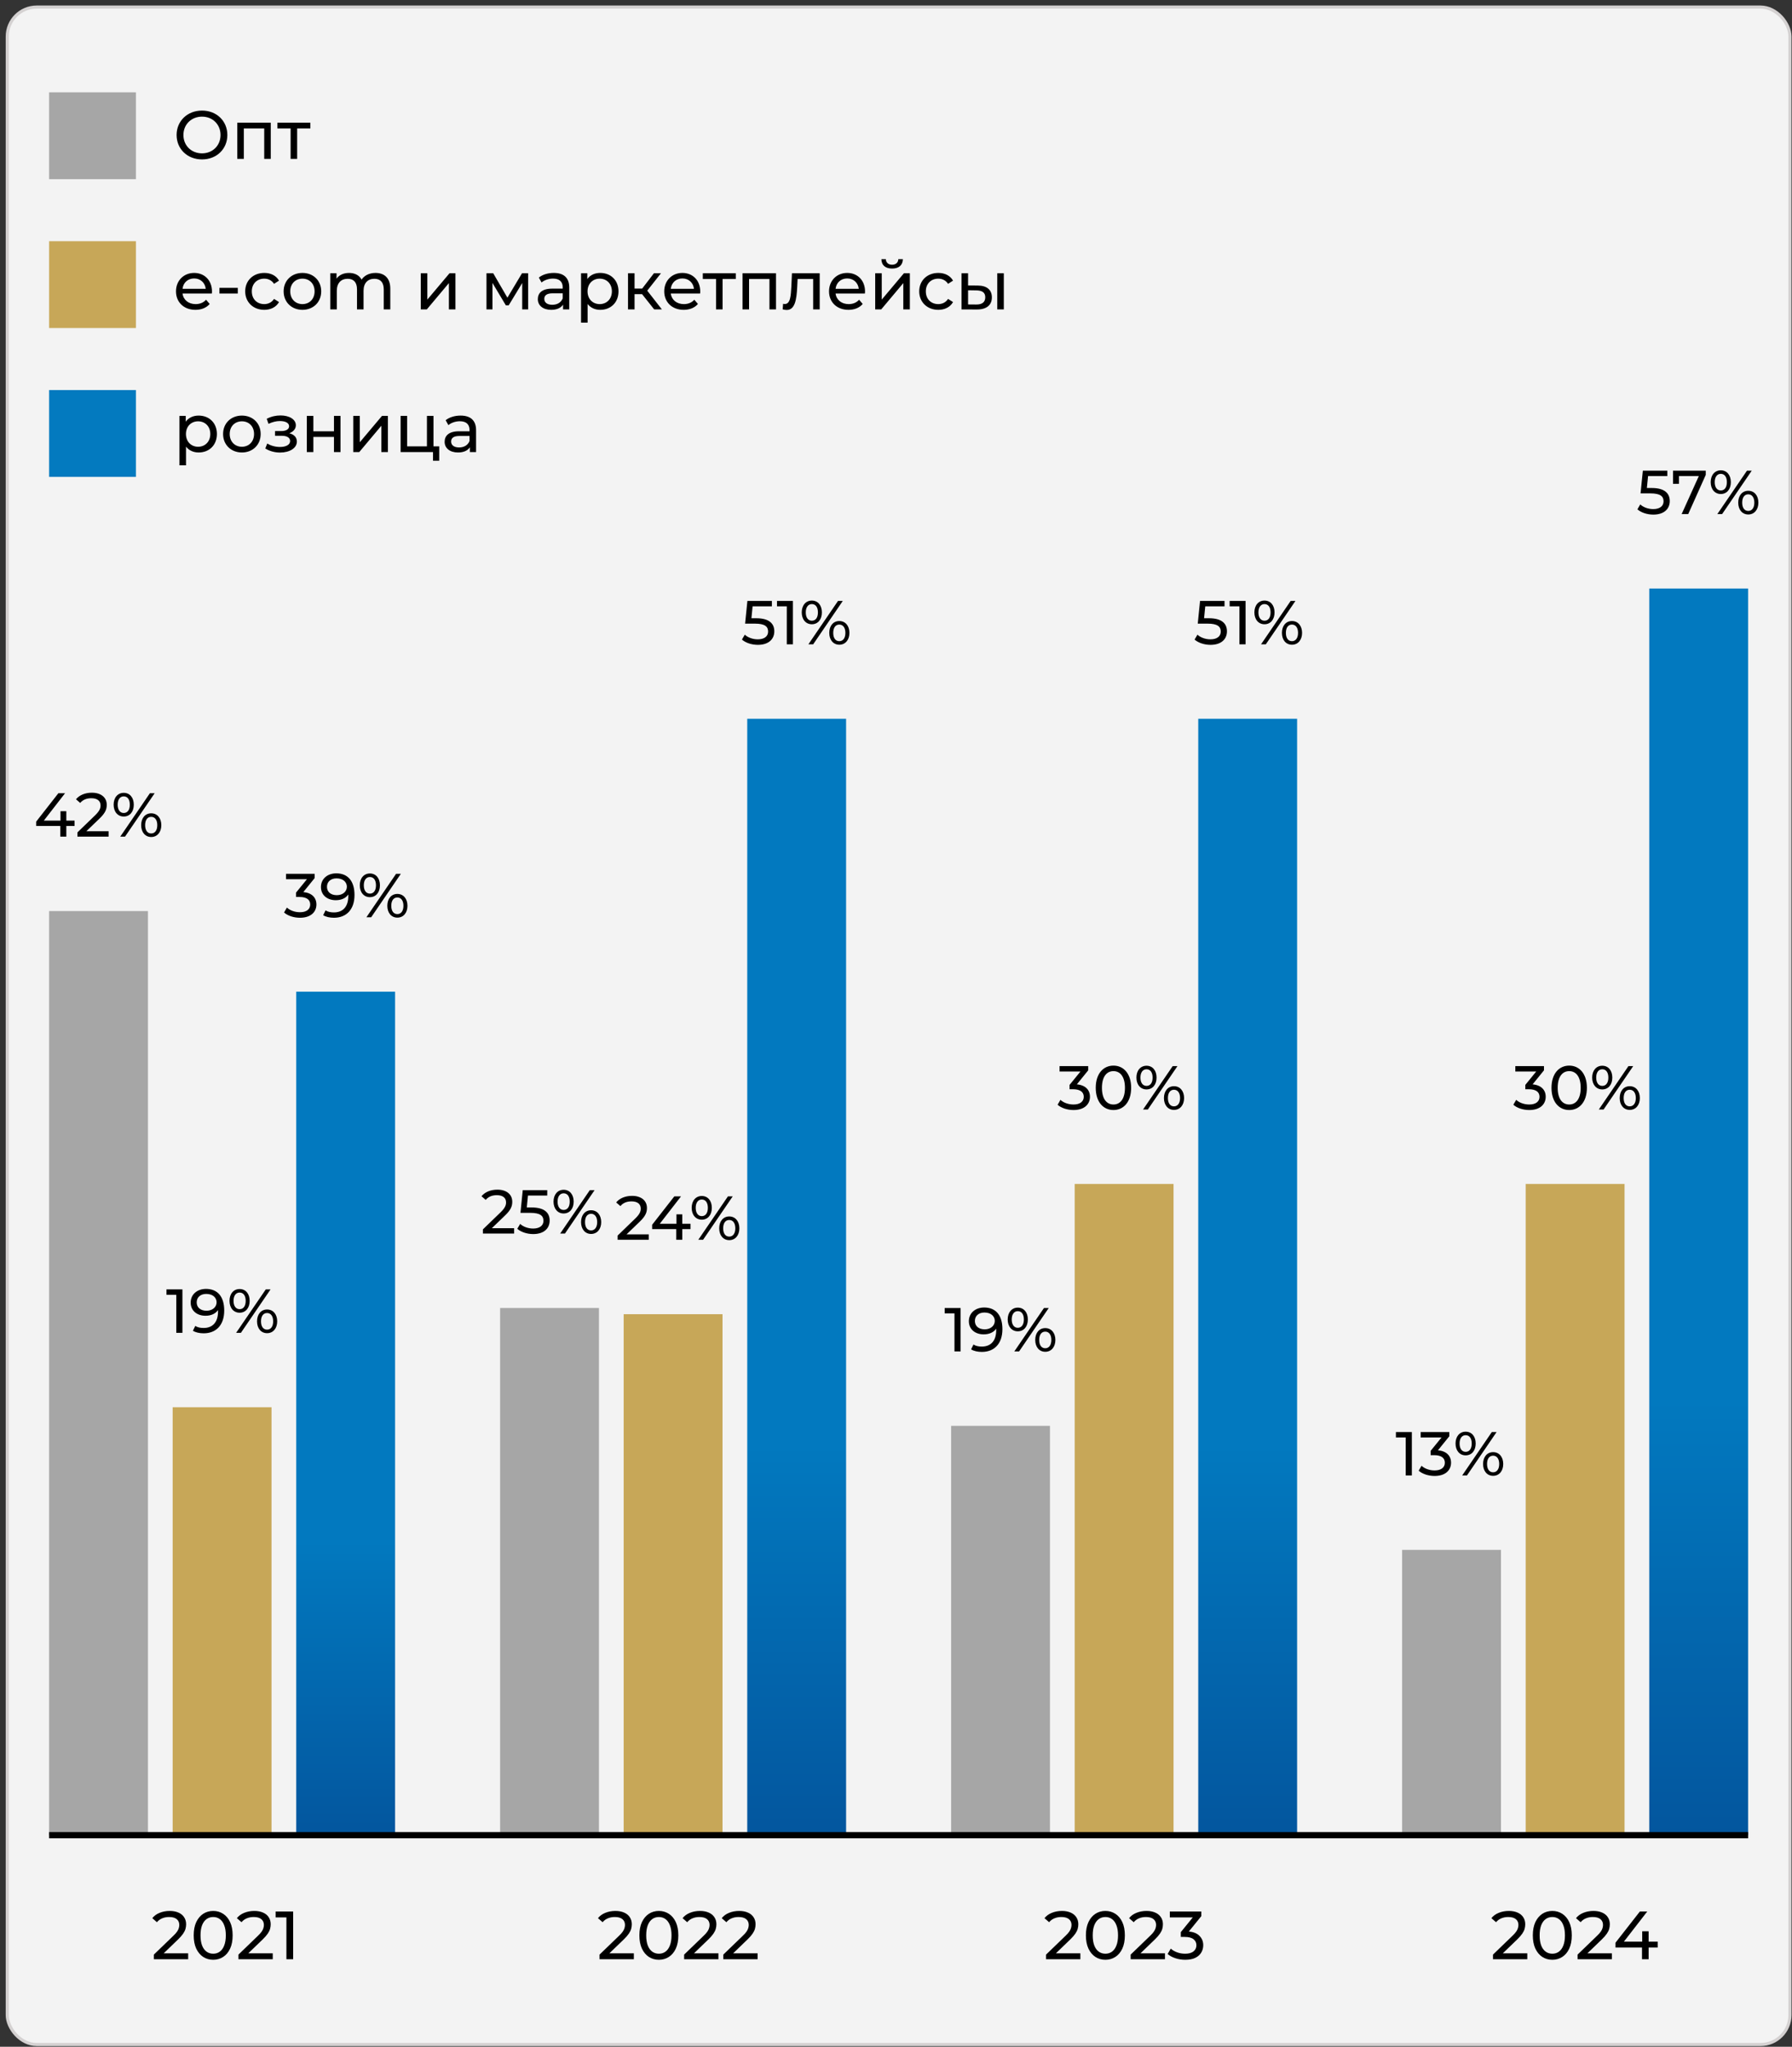 <?xml version="1.0" encoding="UTF-8"?> <svg xmlns="http://www.w3.org/2000/svg" width="289" height="330" viewBox="0 0 289 330" fill="none"><rect x="0" y="0" width="289" height="330" fill="#333333" stroke="none"/><rect x="1.17" y="1.139" width="287.5" height="328.5" rx="4.75" fill="#F3F3F3" stroke="#D4D1D1" stroke-width="0.5"></rect><path d="M7.92 146.889H23.862V295.889H7.92V146.889Z" fill="#A6A6A6"></path><path d="M27.846 226.889H43.788V295.889H27.846V226.889Z" fill="#C7A758"></path><path d="M47.775 159.889H63.717V295.889H47.775V159.889Z" fill="url(#paint0_linear_657_612)"></path><path d="M153.389 229.889H169.33V295.889H153.389V229.889Z" fill="#A6A6A6"></path><path d="M173.318 190.889H189.26V295.889H173.318V190.889Z" fill="#C7A758"></path><path d="M193.244 115.889H209.186V295.889H193.244V115.889Z" fill="url(#paint1_linear_657_612)"></path><path d="M80.654 210.889H96.596V295.889H80.654V210.889Z" fill="#A6A6A6"></path><path d="M100.58 211.889H116.522V295.889H100.58V211.889Z" fill="#C7A758"></path><path d="M120.51 115.889H136.452V295.889H120.51V115.889Z" fill="url(#paint2_linear_657_612)"></path><path d="M226.123 249.889H242.065V295.889H226.123V249.889Z" fill="#A6A6A6"></path><path d="M246.053 190.889H261.995V295.889H246.053V190.889Z" fill="#C7A758"></path><path d="M265.979 94.889H281.92V295.889H265.979V94.889Z" fill="url(#paint3_linear_657_612)"></path><path d="M7.92 295.889L281.92 295.889" stroke="black"></path><path d="M24.812 315.889V315.141L27.947 312.116C28.226 311.852 28.431 311.621 28.563 311.423C28.702 311.218 28.794 311.031 28.838 310.862C28.889 310.686 28.915 310.517 28.915 310.356C28.915 309.96 28.776 309.648 28.497 309.421C28.218 309.194 27.811 309.08 27.276 309.08C26.865 309.08 26.495 309.15 26.165 309.289C25.835 309.421 25.549 309.63 25.307 309.916L24.559 309.267C24.852 308.893 25.244 308.607 25.736 308.409C26.235 308.204 26.781 308.101 27.375 308.101C27.91 308.101 28.376 308.189 28.772 308.365C29.168 308.534 29.472 308.779 29.685 309.102C29.905 309.425 30.015 309.806 30.015 310.246C30.015 310.495 29.982 310.741 29.916 310.983C29.85 311.225 29.725 311.482 29.542 311.753C29.358 312.024 29.095 312.329 28.75 312.666L25.956 315.361L25.692 314.932H30.345V315.889H24.812ZM34.384 315.977C33.783 315.977 33.244 315.823 32.767 315.515C32.298 315.207 31.924 314.76 31.645 314.173C31.374 313.586 31.238 312.875 31.238 312.039C31.238 311.203 31.374 310.492 31.645 309.905C31.924 309.318 32.298 308.871 32.767 308.563C33.244 308.255 33.783 308.101 34.384 308.101C34.978 308.101 35.514 308.255 35.99 308.563C36.467 308.871 36.841 309.318 37.112 309.905C37.384 310.492 37.519 311.203 37.519 312.039C37.519 312.875 37.384 313.586 37.112 314.173C36.841 314.76 36.467 315.207 35.99 315.515C35.514 315.823 34.978 315.977 34.384 315.977ZM34.384 314.998C34.788 314.998 35.14 314.888 35.44 314.668C35.748 314.448 35.987 314.118 36.155 313.678C36.331 313.238 36.419 312.692 36.419 312.039C36.419 311.386 36.331 310.84 36.155 310.4C35.987 309.96 35.748 309.63 35.44 309.41C35.14 309.19 34.788 309.08 34.384 309.08C33.981 309.08 33.625 309.19 33.317 309.41C33.009 309.63 32.767 309.96 32.591 310.4C32.423 310.84 32.338 311.386 32.338 312.039C32.338 312.692 32.423 313.238 32.591 313.678C32.767 314.118 33.009 314.448 33.317 314.668C33.625 314.888 33.981 314.998 34.384 314.998ZM38.454 315.889V315.141L41.589 312.116C41.868 311.852 42.073 311.621 42.205 311.423C42.345 311.218 42.436 311.031 42.48 310.862C42.532 310.686 42.557 310.517 42.557 310.356C42.557 309.96 42.418 309.648 42.139 309.421C41.861 309.194 41.454 309.08 40.918 309.08C40.508 309.08 40.137 309.15 39.807 309.289C39.477 309.421 39.191 309.63 38.949 309.916L38.201 309.267C38.495 308.893 38.887 308.607 39.378 308.409C39.877 308.204 40.423 308.101 41.017 308.101C41.553 308.101 42.018 308.189 42.414 308.365C42.81 308.534 43.115 308.779 43.327 309.102C43.547 309.425 43.657 309.806 43.657 310.246C43.657 310.495 43.624 310.741 43.558 310.983C43.492 311.225 43.368 311.482 43.184 311.753C43.001 312.024 42.737 312.329 42.392 312.666L39.598 315.361L39.334 314.932H43.987V315.889H38.454ZM46.19 315.889V308.629L46.663 309.146H44.452V308.189H47.279V315.889H46.19Z" fill="black"></path><path d="M96.689 315.889V315.141L99.824 312.116C100.103 311.852 100.308 311.621 100.44 311.423C100.58 311.218 100.671 311.031 100.715 310.862C100.767 310.686 100.792 310.517 100.792 310.356C100.792 309.96 100.653 309.648 100.374 309.421C100.096 309.194 99.689 309.08 99.153 309.08C98.743 309.08 98.372 309.15 98.042 309.289C97.712 309.421 97.426 309.63 97.184 309.916L96.436 309.267C96.73 308.893 97.122 308.607 97.613 308.409C98.112 308.204 98.658 308.101 99.252 308.101C99.788 308.101 100.253 308.189 100.649 308.365C101.045 308.534 101.35 308.779 101.562 309.102C101.782 309.425 101.892 309.806 101.892 310.246C101.892 310.495 101.859 310.741 101.793 310.983C101.727 311.225 101.603 311.482 101.419 311.753C101.236 312.024 100.972 312.329 100.627 312.666L97.833 315.361L97.569 314.932H102.222V315.889H96.689ZM106.262 315.977C105.661 315.977 105.122 315.823 104.645 315.515C104.176 315.207 103.802 314.76 103.523 314.173C103.252 313.586 103.116 312.875 103.116 312.039C103.116 311.203 103.252 310.492 103.523 309.905C103.802 309.318 104.176 308.871 104.645 308.563C105.122 308.255 105.661 308.101 106.262 308.101C106.856 308.101 107.391 308.255 107.868 308.563C108.345 308.871 108.719 309.318 108.99 309.905C109.261 310.492 109.397 311.203 109.397 312.039C109.397 312.875 109.261 313.586 108.99 314.173C108.719 314.76 108.345 315.207 107.868 315.515C107.391 315.823 106.856 315.977 106.262 315.977ZM106.262 314.998C106.665 314.998 107.017 314.888 107.318 314.668C107.626 314.448 107.864 314.118 108.033 313.678C108.209 313.238 108.297 312.692 108.297 312.039C108.297 311.386 108.209 310.84 108.033 310.4C107.864 309.96 107.626 309.63 107.318 309.41C107.017 309.19 106.665 309.08 106.262 309.08C105.859 309.08 105.503 309.19 105.195 309.41C104.887 309.63 104.645 309.96 104.469 310.4C104.3 310.84 104.216 311.386 104.216 312.039C104.216 312.692 104.3 313.238 104.469 313.678C104.645 314.118 104.887 314.448 105.195 314.668C105.503 314.888 105.859 314.998 106.262 314.998ZM110.332 315.889V315.141L113.467 312.116C113.745 311.852 113.951 311.621 114.083 311.423C114.222 311.218 114.314 311.031 114.358 310.862C114.409 310.686 114.435 310.517 114.435 310.356C114.435 309.96 114.295 309.648 114.017 309.421C113.738 309.194 113.331 309.08 112.796 309.08C112.385 309.08 112.015 309.15 111.685 309.289C111.355 309.421 111.069 309.63 110.827 309.916L110.079 309.267C110.372 308.893 110.764 308.607 111.256 308.409C111.754 308.204 112.301 308.101 112.895 308.101C113.43 308.101 113.896 308.189 114.292 308.365C114.688 308.534 114.992 308.779 115.205 309.102C115.425 309.425 115.535 309.806 115.535 310.246C115.535 310.495 115.502 310.741 115.436 310.983C115.37 311.225 115.245 311.482 115.062 311.753C114.878 312.024 114.614 312.329 114.27 312.666L111.476 315.361L111.212 314.932H115.865V315.889H110.332ZM116.648 315.889V315.141L119.783 312.116C120.062 311.852 120.267 311.621 120.399 311.423C120.539 311.218 120.63 311.031 120.674 310.862C120.726 310.686 120.751 310.517 120.751 310.356C120.751 309.96 120.612 309.648 120.333 309.421C120.055 309.194 119.648 309.08 119.112 309.08C118.702 309.08 118.331 309.15 118.001 309.289C117.671 309.421 117.385 309.63 117.143 309.916L116.395 309.267C116.689 308.893 117.081 308.607 117.572 308.409C118.071 308.204 118.617 308.101 119.211 308.101C119.747 308.101 120.212 308.189 120.608 308.365C121.004 308.534 121.309 308.779 121.521 309.102C121.741 309.425 121.851 309.806 121.851 310.246C121.851 310.495 121.818 310.741 121.752 310.983C121.686 311.225 121.562 311.482 121.378 311.753C121.195 312.024 120.931 312.329 120.586 312.666L117.792 315.361L117.528 314.932H122.181V315.889H116.648Z" fill="black"></path><path d="M168.7 315.889V315.141L171.835 312.116C172.114 311.852 172.319 311.621 172.451 311.423C172.59 311.218 172.682 311.031 172.726 310.862C172.777 310.686 172.803 310.517 172.803 310.356C172.803 309.96 172.664 309.648 172.385 309.421C172.106 309.194 171.699 309.08 171.164 309.08C170.753 309.08 170.383 309.15 170.053 309.289C169.723 309.421 169.437 309.63 169.195 309.916L168.447 309.267C168.74 308.893 169.133 308.607 169.624 308.409C170.123 308.204 170.669 308.101 171.263 308.101C171.798 308.101 172.264 308.189 172.66 308.365C173.056 308.534 173.36 308.779 173.573 309.102C173.793 309.425 173.903 309.806 173.903 310.246C173.903 310.495 173.87 310.741 173.804 310.983C173.738 311.225 173.613 311.482 173.43 311.753C173.247 312.024 172.983 312.329 172.638 312.666L169.844 315.361L169.58 314.932H174.233V315.889H168.7ZM178.273 315.977C177.671 315.977 177.132 315.823 176.656 315.515C176.186 315.207 175.812 314.76 175.534 314.173C175.262 313.586 175.127 312.875 175.127 312.039C175.127 311.203 175.262 310.492 175.534 309.905C175.812 309.318 176.186 308.871 176.656 308.563C177.132 308.255 177.671 308.101 178.273 308.101C178.867 308.101 179.402 308.255 179.879 308.563C180.355 308.871 180.729 309.318 181.001 309.905C181.272 310.492 181.408 311.203 181.408 312.039C181.408 312.875 181.272 313.586 181.001 314.173C180.729 314.76 180.355 315.207 179.879 315.515C179.402 315.823 178.867 315.977 178.273 315.977ZM178.273 314.998C178.676 314.998 179.028 314.888 179.329 314.668C179.637 314.448 179.875 314.118 180.044 313.678C180.22 313.238 180.308 312.692 180.308 312.039C180.308 311.386 180.22 310.84 180.044 310.4C179.875 309.96 179.637 309.63 179.329 309.41C179.028 309.19 178.676 309.08 178.273 309.08C177.869 309.08 177.514 309.19 177.206 309.41C176.898 309.63 176.656 309.96 176.48 310.4C176.311 310.84 176.227 311.386 176.227 312.039C176.227 312.692 176.311 313.238 176.48 313.678C176.656 314.118 176.898 314.448 177.206 314.668C177.514 314.888 177.869 314.998 178.273 314.998ZM182.343 315.889V315.141L185.478 312.116C185.756 311.852 185.962 311.621 186.094 311.423C186.233 311.218 186.325 311.031 186.369 310.862C186.42 310.686 186.446 310.517 186.446 310.356C186.446 309.96 186.306 309.648 186.028 309.421C185.749 309.194 185.342 309.08 184.807 309.08C184.396 309.08 184.026 309.15 183.696 309.289C183.366 309.421 183.08 309.63 182.838 309.916L182.09 309.267C182.383 308.893 182.775 308.607 183.267 308.409C183.765 308.204 184.312 308.101 184.906 308.101C185.441 308.101 185.907 308.189 186.303 308.365C186.699 308.534 187.003 308.779 187.216 309.102C187.436 309.425 187.546 309.806 187.546 310.246C187.546 310.495 187.513 310.741 187.447 310.983C187.381 311.225 187.256 311.482 187.073 311.753C186.889 312.024 186.625 312.329 186.281 312.666L183.487 315.361L183.223 314.932H187.876V315.889H182.343ZM191.134 315.977C190.591 315.977 190.063 315.893 189.55 315.724C189.044 315.555 188.63 315.328 188.307 315.042L188.813 314.173C189.07 314.415 189.403 314.613 189.814 314.767C190.225 314.921 190.665 314.998 191.134 314.998C191.706 314.998 192.15 314.877 192.465 314.635C192.788 314.386 192.949 314.052 192.949 313.634C192.949 313.231 192.795 312.908 192.487 312.666C192.186 312.417 191.706 312.292 191.046 312.292H190.43V311.522L192.718 308.706L192.872 309.146H188.659V308.189H193.741V308.937L191.464 311.742L190.892 311.401H191.255C192.186 311.401 192.883 311.61 193.345 312.028C193.814 312.446 194.049 312.978 194.049 313.623C194.049 314.056 193.943 314.452 193.73 314.811C193.517 315.17 193.195 315.456 192.762 315.669C192.337 315.874 191.794 315.977 191.134 315.977Z" fill="black"></path><path d="M240.776 315.889V315.141L243.911 312.116C244.189 311.852 244.395 311.621 244.527 311.423C244.666 311.218 244.758 311.031 244.802 310.862C244.853 310.686 244.879 310.517 244.879 310.356C244.879 309.96 244.739 309.648 244.461 309.421C244.182 309.194 243.775 309.08 243.24 309.08C242.829 309.08 242.459 309.15 242.129 309.289C241.799 309.421 241.513 309.63 241.271 309.916L240.523 309.267C240.816 308.893 241.208 308.607 241.7 308.409C242.198 308.204 242.745 308.101 243.339 308.101C243.874 308.101 244.34 308.189 244.736 308.365C245.132 308.534 245.436 308.779 245.649 309.102C245.869 309.425 245.979 309.806 245.979 310.246C245.979 310.495 245.946 310.741 245.88 310.983C245.814 311.225 245.689 311.482 245.506 311.753C245.322 312.024 245.058 312.329 244.714 312.666L241.92 315.361L241.656 314.932H246.309V315.889H240.776ZM250.348 315.977C249.747 315.977 249.208 315.823 248.731 315.515C248.262 315.207 247.888 314.76 247.609 314.173C247.338 313.586 247.202 312.875 247.202 312.039C247.202 311.203 247.338 310.492 247.609 309.905C247.888 309.318 248.262 308.871 248.731 308.563C249.208 308.255 249.747 308.101 250.348 308.101C250.942 308.101 251.478 308.255 251.954 308.563C252.431 308.871 252.805 309.318 253.076 309.905C253.348 310.492 253.483 311.203 253.483 312.039C253.483 312.875 253.348 313.586 253.076 314.173C252.805 314.76 252.431 315.207 251.954 315.515C251.478 315.823 250.942 315.977 250.348 315.977ZM250.348 314.998C250.752 314.998 251.104 314.888 251.404 314.668C251.712 314.448 251.951 314.118 252.119 313.678C252.295 313.238 252.383 312.692 252.383 312.039C252.383 311.386 252.295 310.84 252.119 310.4C251.951 309.96 251.712 309.63 251.404 309.41C251.104 309.19 250.752 309.08 250.348 309.08C249.945 309.08 249.589 309.19 249.281 309.41C248.973 309.63 248.731 309.96 248.555 310.4C248.387 310.84 248.302 311.386 248.302 312.039C248.302 312.692 248.387 313.238 248.555 313.678C248.731 314.118 248.973 314.448 249.281 314.668C249.589 314.888 249.945 314.998 250.348 314.998ZM254.418 315.889V315.141L257.553 312.116C257.832 311.852 258.037 311.621 258.169 311.423C258.309 311.218 258.4 311.031 258.444 310.862C258.496 310.686 258.521 310.517 258.521 310.356C258.521 309.96 258.382 309.648 258.103 309.421C257.825 309.194 257.418 309.08 256.882 309.08C256.472 309.08 256.101 309.15 255.771 309.289C255.441 309.421 255.155 309.63 254.913 309.916L254.165 309.267C254.459 308.893 254.851 308.607 255.342 308.409C255.841 308.204 256.387 308.101 256.981 308.101C257.517 308.101 257.982 308.189 258.378 308.365C258.774 308.534 259.079 308.779 259.291 309.102C259.511 309.425 259.621 309.806 259.621 310.246C259.621 310.495 259.588 310.741 259.522 310.983C259.456 311.225 259.332 311.482 259.148 311.753C258.965 312.024 258.701 312.329 258.356 312.666L255.562 315.361L255.298 314.932H259.951V315.889H254.418ZM260.531 313.997V313.227L264.469 308.189H265.657L261.752 313.227L261.191 313.051H267.34V313.997H260.531ZM264.81 315.889V313.997L264.843 313.051V311.379H265.877V315.889H264.81Z" fill="black"></path><path d="M12.026 132.309H10.696V130.789H9.756V132.309H7.066L10.496 127.889H9.416L5.836 132.469V133.169H9.726V134.889H10.696V133.169H12.026V132.309ZM13.926 134.019L16.066 131.959C17.016 131.049 17.216 130.439 17.216 129.759C17.216 128.559 16.276 127.809 14.816 127.809C13.726 127.809 12.796 128.199 12.256 128.869L12.936 129.459C13.366 128.939 13.976 128.699 14.726 128.699C15.706 128.699 16.216 129.139 16.216 129.859C16.216 130.299 16.076 130.739 15.336 131.459L12.486 134.209V134.889H17.516V134.019H13.926ZM19.956 131.649C20.926 131.649 21.576 130.889 21.576 129.739C21.576 128.589 20.926 127.829 19.956 127.829C18.986 127.829 18.326 128.599 18.326 129.739C18.326 130.879 18.986 131.649 19.956 131.649ZM19.396 134.889H20.166L24.946 127.889H24.176L19.396 134.889ZM19.956 131.079C19.356 131.079 18.976 130.569 18.976 129.739C18.976 128.909 19.356 128.399 19.956 128.399C20.566 128.399 20.936 128.899 20.936 129.739C20.936 130.579 20.566 131.079 19.956 131.079ZM24.386 134.949C25.356 134.949 26.016 134.179 26.016 133.039C26.016 131.899 25.356 131.129 24.386 131.129C23.416 131.129 22.766 131.899 22.766 133.039C22.766 134.179 23.416 134.949 24.386 134.949ZM24.386 134.379C23.776 134.379 23.406 133.879 23.406 133.039C23.406 132.199 23.776 131.699 24.386 131.699C24.986 131.699 25.366 132.209 25.366 133.039C25.366 133.869 24.986 134.379 24.386 134.379Z" fill="black"></path><path d="M26.849 207.889V208.759H28.43V214.889H29.419V207.889H26.849ZM33.221 207.809C31.831 207.809 30.751 208.669 30.751 210.019C30.751 211.309 31.751 212.139 33.141 212.139C34.011 212.139 34.751 211.829 35.161 211.219V211.469C35.161 213.219 34.261 214.109 32.841 214.109C32.331 214.109 31.861 214.019 31.491 213.779L31.111 214.559C31.561 214.839 32.191 214.969 32.851 214.969C34.811 214.969 36.161 213.689 36.161 211.299C36.161 209.069 35.101 207.809 33.221 207.809ZM33.311 211.329C32.331 211.329 31.721 210.799 31.721 209.979C31.721 209.149 32.351 208.619 33.261 208.619C34.351 208.619 34.931 209.249 34.931 209.969C34.931 210.739 34.271 211.329 33.311 211.329ZM38.643 211.649C39.613 211.649 40.263 210.889 40.263 209.739C40.263 208.589 39.613 207.829 38.643 207.829C37.673 207.829 37.013 208.599 37.013 209.739C37.013 210.879 37.673 211.649 38.643 211.649ZM38.083 214.889H38.853L43.633 207.889H42.863L38.083 214.889ZM38.643 211.079C38.043 211.079 37.663 210.569 37.663 209.739C37.663 208.909 38.043 208.399 38.643 208.399C39.253 208.399 39.623 208.899 39.623 209.739C39.623 210.579 39.253 211.079 38.643 211.079ZM43.073 214.949C44.043 214.949 44.703 214.179 44.703 213.039C44.703 211.899 44.043 211.129 43.073 211.129C42.103 211.129 41.453 211.899 41.453 213.039C41.453 214.179 42.103 214.949 43.073 214.949ZM43.073 214.379C42.463 214.379 42.093 213.879 42.093 213.039C42.093 212.199 42.463 211.699 43.073 211.699C43.673 211.699 44.053 212.209 44.053 213.039C44.053 213.869 43.673 214.379 43.073 214.379Z" fill="black"></path><path d="M48.919 143.829L50.749 141.569V140.889H46.129V141.759H49.499L47.739 143.919V144.619H48.299C49.499 144.619 50.029 145.099 50.029 145.839C50.029 146.599 49.429 147.079 48.379 147.079C47.519 147.079 46.739 146.769 46.269 146.329L45.809 147.119C46.399 147.649 47.379 147.969 48.379 147.969C50.159 147.969 51.029 147.009 51.029 145.829C51.029 144.749 50.319 143.959 48.919 143.829ZM54.231 140.809C52.841 140.809 51.761 141.669 51.761 143.019C51.761 144.309 52.761 145.139 54.151 145.139C55.021 145.139 55.761 144.829 56.171 144.219V144.469C56.171 146.219 55.271 147.109 53.851 147.109C53.341 147.109 52.871 147.019 52.501 146.779L52.121 147.559C52.571 147.839 53.201 147.969 53.861 147.969C55.821 147.969 57.171 146.689 57.171 144.299C57.171 142.069 56.111 140.809 54.231 140.809ZM54.321 144.329C53.341 144.329 52.731 143.799 52.731 142.979C52.731 142.149 53.361 141.619 54.271 141.619C55.361 141.619 55.941 142.249 55.941 142.969C55.941 143.739 55.281 144.329 54.321 144.329ZM59.653 144.649C60.623 144.649 61.273 143.889 61.273 142.739C61.273 141.589 60.623 140.829 59.653 140.829C58.683 140.829 58.023 141.599 58.023 142.739C58.023 143.879 58.683 144.649 59.653 144.649ZM59.093 147.889H59.863L64.643 140.889H63.873L59.093 147.889ZM59.653 144.079C59.053 144.079 58.673 143.569 58.673 142.739C58.673 141.909 59.053 141.399 59.653 141.399C60.263 141.399 60.633 141.899 60.633 142.739C60.633 143.579 60.263 144.079 59.653 144.079ZM64.083 147.949C65.053 147.949 65.713 147.179 65.713 146.039C65.713 144.899 65.053 144.129 64.083 144.129C63.113 144.129 62.463 144.899 62.463 146.039C62.463 147.179 63.113 147.949 64.083 147.949ZM64.083 147.379C63.473 147.379 63.103 146.879 63.103 146.039C63.103 145.199 63.473 144.699 64.083 144.699C64.683 144.699 65.063 145.209 65.063 146.039C65.063 146.869 64.683 147.379 64.083 147.379Z" fill="black"></path><path d="M79.323 198.019L81.463 195.959C82.413 195.049 82.613 194.439 82.613 193.759C82.613 192.559 81.673 191.809 80.213 191.809C79.123 191.809 78.193 192.199 77.653 192.869L78.333 193.459C78.763 192.939 79.373 192.699 80.123 192.699C81.103 192.699 81.613 193.139 81.613 193.859C81.613 194.299 81.473 194.739 80.733 195.459L77.883 198.209V198.889H82.913V198.019H79.323ZM85.735 194.679H84.955L85.145 192.759H88.255V191.889H84.305L83.935 195.549H85.525C87.145 195.549 87.645 196.039 87.645 196.829C87.645 197.589 87.045 198.079 85.985 198.079C85.135 198.079 84.355 197.769 83.885 197.329L83.425 198.119C84.025 198.649 85.005 198.969 85.995 198.969C87.785 198.969 88.645 197.999 88.645 196.789C88.645 195.549 87.825 194.679 85.735 194.679ZM90.899 195.649C91.869 195.649 92.519 194.889 92.519 193.739C92.519 192.589 91.869 191.829 90.899 191.829C89.929 191.829 89.269 192.599 89.269 193.739C89.269 194.879 89.929 195.649 90.899 195.649ZM90.339 198.889H91.109L95.889 191.889H95.119L90.339 198.889ZM90.899 195.079C90.299 195.079 89.919 194.569 89.919 193.739C89.919 192.909 90.299 192.399 90.899 192.399C91.509 192.399 91.879 192.899 91.879 193.739C91.879 194.579 91.509 195.079 90.899 195.079ZM95.329 198.949C96.299 198.949 96.959 198.179 96.959 197.039C96.959 195.899 96.299 195.129 95.329 195.129C94.359 195.129 93.709 195.899 93.709 197.039C93.709 198.179 94.359 198.949 95.329 198.949ZM95.329 198.379C94.719 198.379 94.349 197.879 94.349 197.039C94.349 196.199 94.719 195.699 95.329 195.699C95.929 195.699 96.309 196.209 96.309 197.039C96.309 197.869 95.929 198.379 95.329 198.379Z" fill="black"></path><path d="M152.35 210.889V211.759H153.93V217.889H154.92V210.889H152.35ZM158.721 210.809C157.331 210.809 156.251 211.669 156.251 213.019C156.251 214.309 157.251 215.139 158.641 215.139C159.511 215.139 160.251 214.829 160.661 214.219V214.469C160.661 216.219 159.761 217.109 158.341 217.109C157.831 217.109 157.361 217.019 156.991 216.779L156.611 217.559C157.061 217.839 157.691 217.969 158.351 217.969C160.311 217.969 161.661 216.689 161.661 214.299C161.661 212.069 160.601 210.809 158.721 210.809ZM158.811 214.329C157.831 214.329 157.221 213.799 157.221 212.979C157.221 212.149 157.851 211.619 158.761 211.619C159.851 211.619 160.431 212.249 160.431 212.969C160.431 213.739 159.771 214.329 158.811 214.329ZM164.143 214.649C165.113 214.649 165.763 213.889 165.763 212.739C165.763 211.589 165.113 210.829 164.143 210.829C163.173 210.829 162.513 211.599 162.513 212.739C162.513 213.879 163.173 214.649 164.143 214.649ZM163.583 217.889H164.353L169.133 210.889H168.363L163.583 217.889ZM164.143 214.079C163.543 214.079 163.163 213.569 163.163 212.739C163.163 211.909 163.543 211.399 164.143 211.399C164.753 211.399 165.123 211.899 165.123 212.739C165.123 213.579 164.753 214.079 164.143 214.079ZM168.573 217.949C169.543 217.949 170.203 217.179 170.203 216.039C170.203 214.899 169.543 214.129 168.573 214.129C167.603 214.129 166.953 214.899 166.953 216.039C166.953 217.179 167.603 217.949 168.573 217.949ZM168.573 217.379C167.963 217.379 167.593 216.879 167.593 216.039C167.593 215.199 167.963 214.699 168.573 214.699C169.173 214.699 169.553 215.209 169.553 216.039C169.553 216.869 169.173 217.379 168.573 217.379Z" fill="black"></path><path d="M173.67 174.829L175.5 172.569V171.889H170.88V172.759H174.25L172.49 174.919V175.619H173.05C174.25 175.619 174.78 176.099 174.78 176.839C174.78 177.599 174.18 178.079 173.13 178.079C172.27 178.079 171.49 177.769 171.02 177.329L170.56 178.119C171.15 178.649 172.13 178.969 173.13 178.969C174.91 178.969 175.78 178.009 175.78 176.829C175.78 175.749 175.07 174.959 173.67 174.829ZM179.572 178.969C181.202 178.969 182.422 177.669 182.422 175.389C182.422 173.109 181.202 171.809 179.572 171.809C177.932 171.809 176.712 173.109 176.712 175.389C176.712 177.669 177.932 178.969 179.572 178.969ZM179.572 178.079C178.472 178.079 177.712 177.179 177.712 175.389C177.712 173.599 178.472 172.699 179.572 172.699C180.662 172.699 181.422 173.599 181.422 175.389C181.422 177.179 180.662 178.079 179.572 178.079ZM184.902 175.649C185.872 175.649 186.522 174.889 186.522 173.739C186.522 172.589 185.872 171.829 184.902 171.829C183.932 171.829 183.272 172.599 183.272 173.739C183.272 174.879 183.932 175.649 184.902 175.649ZM184.342 178.889H185.112L189.892 171.889H189.122L184.342 178.889ZM184.902 175.079C184.302 175.079 183.922 174.569 183.922 173.739C183.922 172.909 184.302 172.399 184.902 172.399C185.512 172.399 185.882 172.899 185.882 173.739C185.882 174.579 185.512 175.079 184.902 175.079ZM189.332 178.949C190.302 178.949 190.962 178.179 190.962 177.039C190.962 175.899 190.302 175.129 189.332 175.129C188.362 175.129 187.712 175.899 187.712 177.039C187.712 178.179 188.362 178.949 189.332 178.949ZM189.332 178.379C188.722 178.379 188.352 177.879 188.352 177.039C188.352 176.199 188.722 175.699 189.332 175.699C189.932 175.699 190.312 176.209 190.312 177.039C190.312 177.869 189.932 178.379 189.332 178.379Z" fill="black"></path><path d="M194.964 99.679H194.184L194.374 97.759H197.484V96.889H193.534L193.164 100.549H194.754C196.374 100.549 196.874 101.039 196.874 101.829C196.874 102.589 196.274 103.079 195.214 103.079C194.364 103.079 193.584 102.769 193.114 102.329L192.654 103.119C193.254 103.649 194.234 103.969 195.224 103.969C197.014 103.969 197.874 102.999 197.874 101.789C197.874 100.549 197.054 99.679 194.964 99.679ZM198.307 96.889V97.759H199.887V103.889H200.877V96.889H198.307ZM203.928 100.649C204.898 100.649 205.548 99.889 205.548 98.739C205.548 97.589 204.898 96.829 203.928 96.829C202.958 96.829 202.298 97.599 202.298 98.739C202.298 99.879 202.958 100.649 203.928 100.649ZM203.368 103.889H204.138L208.918 96.889H208.148L203.368 103.889ZM203.928 100.079C203.328 100.079 202.948 99.569 202.948 98.739C202.948 97.909 203.328 97.399 203.928 97.399C204.538 97.399 204.908 97.899 204.908 98.739C204.908 99.579 204.538 100.079 203.928 100.079ZM208.358 103.949C209.328 103.949 209.988 103.179 209.988 102.039C209.988 100.899 209.328 100.129 208.358 100.129C207.388 100.129 206.738 100.899 206.738 102.039C206.738 103.179 207.388 103.949 208.358 103.949ZM208.358 103.379C207.748 103.379 207.378 102.879 207.378 102.039C207.378 101.199 207.748 100.699 208.358 100.699C208.958 100.699 209.338 101.209 209.338 102.039C209.338 102.869 208.958 103.379 208.358 103.379Z" fill="black"></path><path d="M225.123 230.889V231.759H226.703V237.889H227.693V230.889H225.123ZM231.904 233.829L233.734 231.569V230.889H229.114V231.759H232.484L230.724 233.919V234.619H231.284C232.484 234.619 233.014 235.099 233.014 235.839C233.014 236.599 232.414 237.079 231.364 237.079C230.504 237.079 229.724 236.769 229.254 236.329L228.794 237.119C229.384 237.649 230.364 237.969 231.364 237.969C233.144 237.969 234.014 237.009 234.014 235.829C234.014 234.749 233.304 233.959 231.904 233.829ZM236.369 234.649C237.339 234.649 237.989 233.889 237.989 232.739C237.989 231.589 237.339 230.829 236.369 230.829C235.399 230.829 234.739 231.599 234.739 232.739C234.739 233.879 235.399 234.649 236.369 234.649ZM235.809 237.889H236.579L241.359 230.889H240.589L235.809 237.889ZM236.369 234.079C235.769 234.079 235.389 233.569 235.389 232.739C235.389 231.909 235.769 231.399 236.369 231.399C236.979 231.399 237.349 231.899 237.349 232.739C237.349 233.579 236.979 234.079 236.369 234.079ZM240.799 237.949C241.769 237.949 242.429 237.179 242.429 236.039C242.429 234.899 241.769 234.129 240.799 234.129C239.829 234.129 239.179 234.899 239.179 236.039C239.179 237.179 239.829 237.949 240.799 237.949ZM240.799 237.379C240.189 237.379 239.819 236.879 239.819 236.039C239.819 235.199 240.189 234.699 240.799 234.699C241.399 234.699 241.779 235.209 241.779 236.039C241.779 236.869 241.399 237.379 240.799 237.379Z" fill="black"></path><path d="M247.17 174.829L249 172.569V171.889H244.38V172.759H247.75L245.99 174.919V175.619H246.55C247.75 175.619 248.28 176.099 248.28 176.839C248.28 177.599 247.68 178.079 246.63 178.079C245.77 178.079 244.99 177.769 244.52 177.329L244.06 178.119C244.65 178.649 245.63 178.969 246.63 178.969C248.41 178.969 249.28 178.009 249.28 176.829C249.28 175.749 248.57 174.959 247.17 174.829ZM253.072 178.969C254.702 178.969 255.922 177.669 255.922 175.389C255.922 173.109 254.702 171.809 253.072 171.809C251.432 171.809 250.212 173.109 250.212 175.389C250.212 177.669 251.432 178.969 253.072 178.969ZM253.072 178.079C251.972 178.079 251.212 177.179 251.212 175.389C251.212 173.599 251.972 172.699 253.072 172.699C254.162 172.699 254.922 173.599 254.922 175.389C254.922 177.179 254.162 178.079 253.072 178.079ZM258.402 175.649C259.372 175.649 260.022 174.889 260.022 173.739C260.022 172.589 259.372 171.829 258.402 171.829C257.432 171.829 256.772 172.599 256.772 173.739C256.772 174.879 257.432 175.649 258.402 175.649ZM257.842 178.889H258.612L263.392 171.889H262.622L257.842 178.889ZM258.402 175.079C257.802 175.079 257.422 174.569 257.422 173.739C257.422 172.909 257.802 172.399 258.402 172.399C259.012 172.399 259.382 172.899 259.382 173.739C259.382 174.579 259.012 175.079 258.402 175.079ZM262.832 178.949C263.802 178.949 264.462 178.179 264.462 177.039C264.462 175.899 263.802 175.129 262.832 175.129C261.862 175.129 261.212 175.899 261.212 177.039C261.212 178.179 261.862 178.949 262.832 178.949ZM262.832 178.379C262.222 178.379 261.852 177.879 261.852 177.039C261.852 176.199 262.222 175.699 262.832 175.699C263.432 175.699 263.812 176.209 263.812 177.039C263.812 177.869 263.432 178.379 262.832 178.379Z" fill="black"></path><path d="M266.376 78.679H265.596L265.786 76.759H268.896V75.889H264.946L264.576 79.549H266.166C267.786 79.549 268.286 80.039 268.286 80.829C268.286 81.589 267.686 82.079 266.626 82.079C265.776 82.079 264.996 81.769 264.526 81.329L264.066 82.119C264.666 82.649 265.646 82.969 266.636 82.969C268.426 82.969 269.286 81.999 269.286 80.789C269.286 79.549 268.466 78.679 266.376 78.679ZM269.811 75.889V78.009H270.771V76.759H273.971L271.201 82.889H272.261L275.091 76.569V75.889H269.811ZM277.517 79.649C278.487 79.649 279.137 78.889 279.137 77.739C279.137 76.589 278.487 75.829 277.517 75.829C276.547 75.829 275.887 76.599 275.887 77.739C275.887 78.879 276.547 79.649 277.517 79.649ZM276.957 82.889H277.727L282.507 75.889H281.737L276.957 82.889ZM277.517 79.079C276.917 79.079 276.537 78.569 276.537 77.739C276.537 76.909 276.917 76.399 277.517 76.399C278.127 76.399 278.497 76.899 278.497 77.739C278.497 78.579 278.127 79.079 277.517 79.079ZM281.947 82.949C282.917 82.949 283.577 82.179 283.577 81.039C283.577 79.899 282.917 79.129 281.947 79.129C280.977 79.129 280.327 79.899 280.327 81.039C280.327 82.179 280.977 82.949 281.947 82.949ZM281.947 82.379C281.337 82.379 280.967 81.879 280.967 81.039C280.967 80.199 281.337 79.699 281.947 79.699C282.547 79.699 282.927 80.209 282.927 81.039C282.927 81.869 282.547 82.379 281.947 82.379Z" fill="black"></path><path d="M101.044 199.019L103.184 196.959C104.134 196.049 104.334 195.439 104.334 194.759C104.334 193.559 103.394 192.809 101.934 192.809C100.844 192.809 99.914 193.199 99.374 193.869L100.054 194.459C100.484 193.939 101.094 193.699 101.844 193.699C102.824 193.699 103.334 194.139 103.334 194.859C103.334 195.299 103.194 195.739 102.454 196.459L99.604 199.209V199.889H104.634V199.019H101.044ZM111.361 197.309H110.031V195.789H109.091V197.309H106.401L109.831 192.889H108.751L105.171 197.469V198.169H109.061V199.889H110.031V198.169H111.361V197.309ZM113.178 196.649C114.148 196.649 114.798 195.889 114.798 194.739C114.798 193.589 114.148 192.829 113.178 192.829C112.208 192.829 111.548 193.599 111.548 194.739C111.548 195.879 112.208 196.649 113.178 196.649ZM112.618 199.889H113.388L118.168 192.889H117.398L112.618 199.889ZM113.178 196.079C112.578 196.079 112.198 195.569 112.198 194.739C112.198 193.909 112.578 193.399 113.178 193.399C113.788 193.399 114.158 193.899 114.158 194.739C114.158 195.579 113.788 196.079 113.178 196.079ZM117.608 199.949C118.578 199.949 119.238 199.179 119.238 198.039C119.238 196.899 118.578 196.129 117.608 196.129C116.638 196.129 115.988 196.899 115.988 198.039C115.988 199.179 116.638 199.949 117.608 199.949ZM117.608 199.379C116.998 199.379 116.628 198.879 116.628 198.039C116.628 197.199 116.998 196.699 117.608 196.699C118.208 196.699 118.588 197.209 118.588 198.039C118.588 198.869 118.208 199.379 117.608 199.379Z" fill="black"></path><path d="M121.964 99.679H121.184L121.374 97.759H124.484V96.889H120.534L120.164 100.549H121.754C123.374 100.549 123.874 101.039 123.874 101.829C123.874 102.589 123.274 103.079 122.214 103.079C121.364 103.079 120.584 102.769 120.114 102.329L119.654 103.119C120.254 103.649 121.234 103.969 122.224 103.969C124.014 103.969 124.874 102.999 124.874 101.789C124.874 100.549 124.054 99.679 121.964 99.679ZM125.307 96.889V97.759H126.887V103.889H127.877V96.889H125.307ZM130.928 100.649C131.898 100.649 132.548 99.889 132.548 98.739C132.548 97.589 131.898 96.829 130.928 96.829C129.958 96.829 129.298 97.599 129.298 98.739C129.298 99.879 129.958 100.649 130.928 100.649ZM130.368 103.889H131.138L135.918 96.889H135.148L130.368 103.889ZM130.928 100.079C130.328 100.079 129.948 99.569 129.948 98.739C129.948 97.909 130.328 97.399 130.928 97.399C131.538 97.399 131.908 97.899 131.908 98.739C131.908 99.579 131.538 100.079 130.928 100.079ZM135.358 103.949C136.328 103.949 136.988 103.179 136.988 102.039C136.988 100.899 136.328 100.129 135.358 100.129C134.388 100.129 133.738 100.899 133.738 102.039C133.738 103.179 134.388 103.949 135.358 103.949ZM135.358 103.379C134.748 103.379 134.378 102.879 134.378 102.039C134.378 101.199 134.748 100.699 135.358 100.699C135.958 100.699 136.338 101.209 136.338 102.039C136.338 102.869 135.958 103.379 135.358 103.379Z" fill="black"></path><rect x="7.92" y="14.889" width="14" height="14" fill="#A6A6A6"></rect><path d="M32.584 25.704C34.927 25.704 36.665 24.032 36.665 21.766C36.665 19.5 34.927 17.828 32.584 17.828C30.219 17.828 28.481 19.511 28.481 21.766C28.481 24.021 30.219 25.704 32.584 25.704ZM32.584 24.725C30.857 24.725 29.581 23.471 29.581 21.766C29.581 20.061 30.857 18.807 32.584 18.807C34.289 18.807 35.565 20.061 35.565 21.766C35.565 23.471 34.289 24.725 32.584 24.725ZM38.267 19.786V25.616H39.323V20.71H42.612V25.616H43.668V19.786H38.267ZM50.056 19.786H44.733V20.71H46.867V25.616H47.922V20.71H50.056V19.786Z" fill="black"></path><rect x="7.92" y="38.889" width="14" height="14" fill="#C7A758"></rect><path d="M34.19 47.007C34.19 45.214 32.991 44.004 31.308 44.004C29.625 44.004 28.382 45.247 28.382 46.974C28.382 48.712 29.636 49.955 31.517 49.955C32.485 49.955 33.288 49.625 33.816 49.009L33.233 48.327C32.804 48.8 32.232 49.031 31.55 49.031C30.395 49.031 29.57 48.349 29.438 47.326H34.168C34.179 47.227 34.19 47.095 34.19 47.007ZM31.308 44.895C32.331 44.895 33.068 45.588 33.178 46.567H29.438C29.548 45.577 30.296 44.895 31.308 44.895ZM35.39 47.326H38.349V46.413H35.39V47.326ZM42.623 49.955C43.668 49.955 44.537 49.515 44.999 48.701L44.196 48.195C43.822 48.767 43.25 49.031 42.612 49.031C41.468 49.031 40.61 48.239 40.61 46.974C40.61 45.731 41.468 44.928 42.612 44.928C43.25 44.928 43.822 45.192 44.196 45.764L44.999 45.247C44.537 44.433 43.668 44.004 42.623 44.004C40.83 44.004 39.543 45.236 39.543 46.974C39.543 48.712 40.83 49.955 42.623 49.955ZM48.777 49.955C50.526 49.955 51.802 48.712 51.802 46.974C51.802 45.236 50.526 44.004 48.777 44.004C47.028 44.004 45.741 45.236 45.741 46.974C45.741 48.712 47.028 49.955 48.777 49.955ZM48.777 49.031C47.655 49.031 46.808 48.217 46.808 46.974C46.808 45.731 47.655 44.928 48.777 44.928C49.899 44.928 50.735 45.731 50.735 46.974C50.735 48.217 49.899 49.031 48.777 49.031ZM60.556 44.004C59.566 44.004 58.752 44.422 58.312 45.082C57.927 44.356 57.179 44.004 56.288 44.004C55.408 44.004 54.693 44.334 54.275 44.928V44.059H53.263V49.889H54.319V46.886C54.319 45.621 55.012 44.95 56.068 44.95C57.025 44.95 57.575 45.511 57.575 46.655V49.889H58.631V46.886C58.631 45.621 59.324 44.95 60.38 44.95C61.337 44.95 61.887 45.511 61.887 46.655V49.889H62.943V46.534C62.943 44.818 61.975 44.004 60.556 44.004ZM67.862 49.889H68.83L72.394 45.643V49.889H73.45V44.059H72.493L68.918 48.305V44.059H67.862V49.889ZM84.185 44.059L81.831 47.997L79.543 44.059H78.454V49.889H79.422V45.621L81.578 49.229H82.04L84.218 45.632V49.889H85.175V44.059H84.185ZM89.309 44.004C88.374 44.004 87.505 44.268 86.9 44.752L87.34 45.544C87.791 45.159 88.495 44.917 89.188 44.917C90.233 44.917 90.75 45.434 90.75 46.325V46.534H89.078C87.34 46.534 86.735 47.304 86.735 48.239C86.735 49.251 87.571 49.955 88.891 49.955C89.804 49.955 90.453 49.647 90.805 49.119V49.889H91.806V46.369C91.806 44.774 90.904 44.004 89.309 44.004ZM89.067 49.141C88.264 49.141 87.78 48.778 87.78 48.195C87.78 47.7 88.077 47.293 89.122 47.293H90.75V48.107C90.486 48.778 89.859 49.141 89.067 49.141ZM96.799 44.004C95.941 44.004 95.193 44.334 94.72 44.983V44.059H93.708V52.023H94.764V49.009C95.248 49.636 95.974 49.955 96.799 49.955C98.504 49.955 99.747 48.767 99.747 46.974C99.747 45.192 98.504 44.004 96.799 44.004ZM96.711 49.031C95.6 49.031 94.753 48.217 94.753 46.974C94.753 45.742 95.6 44.928 96.711 44.928C97.833 44.928 98.68 45.742 98.68 46.974C98.68 48.217 97.833 49.031 96.711 49.031ZM105.505 49.889H106.748L104.383 46.864L106.594 44.059H105.461L103.569 46.523H102.337V44.059H101.281V49.889H102.337V47.425H103.547L105.505 49.889ZM112.931 47.007C112.931 45.214 111.732 44.004 110.049 44.004C108.366 44.004 107.123 45.247 107.123 46.974C107.123 48.712 108.377 49.955 110.258 49.955C111.226 49.955 112.029 49.625 112.557 49.009L111.974 48.327C111.545 48.8 110.973 49.031 110.291 49.031C109.136 49.031 108.311 48.349 108.179 47.326H112.909C112.92 47.227 112.931 47.095 112.931 47.007ZM110.049 44.895C111.072 44.895 111.809 45.588 111.919 46.567H108.179C108.289 45.577 109.037 44.895 110.049 44.895ZM118.667 44.059H113.343V44.983H115.477V49.889H116.533V44.983H118.667V44.059ZM119.747 44.059V49.889H120.803V44.983H124.092V49.889H125.148V44.059H119.747ZM127.719 44.059L127.62 46.215C127.543 47.59 127.499 49.02 126.553 49.02C126.476 49.02 126.388 49.009 126.289 48.987L126.223 49.878C126.465 49.944 126.674 49.977 126.872 49.977C128.192 49.977 128.467 48.338 128.566 46.281L128.632 44.983H131.14V49.889H132.196V44.059H127.719ZM139.507 47.007C139.507 45.214 138.308 44.004 136.625 44.004C134.942 44.004 133.699 45.247 133.699 46.974C133.699 48.712 134.953 49.955 136.834 49.955C137.802 49.955 138.605 49.625 139.133 49.009L138.55 48.327C138.121 48.8 137.549 49.031 136.867 49.031C135.712 49.031 134.887 48.349 134.755 47.326H139.485C139.496 47.227 139.507 47.095 139.507 47.007ZM136.625 44.895C137.648 44.895 138.385 45.588 138.495 46.567H134.755C134.865 45.577 135.613 44.895 136.625 44.895ZM143.873 43.3C144.94 43.3 145.589 42.772 145.611 41.782H144.874C144.863 42.332 144.467 42.684 143.862 42.684C143.268 42.684 142.872 42.332 142.861 41.782H142.146C142.157 42.772 142.806 43.3 143.873 43.3ZM141.145 49.889H142.113L145.677 45.643V49.889H146.733V44.059H145.776L142.201 48.305V44.059H141.145V49.889ZM151.324 49.955C152.369 49.955 153.238 49.515 153.7 48.701L152.897 48.195C152.523 48.767 151.951 49.031 151.313 49.031C150.169 49.031 149.311 48.239 149.311 46.974C149.311 45.731 150.169 44.928 151.313 44.928C151.951 44.928 152.523 45.192 152.897 45.764L153.7 45.247C153.238 44.433 152.369 44.004 151.324 44.004C149.531 44.004 148.244 45.236 148.244 46.974C148.244 48.712 149.531 49.955 151.324 49.955ZM157.696 46.039L156.123 46.028V44.059H155.067V49.889L157.52 49.9C159.082 49.911 159.962 49.207 159.962 47.942C159.962 46.743 159.17 46.05 157.696 46.039ZM160.831 49.889H161.887V44.059H160.831V49.889ZM157.443 49.097L156.123 49.086V46.798L157.443 46.82C158.4 46.831 158.895 47.161 158.895 47.931C158.895 48.712 158.389 49.108 157.443 49.097Z" fill="black"></path><rect x="7.92" y="62.889" width="14" height="14" fill="#037ABF"></rect><path d="M32.034 67.004C31.176 67.004 30.428 67.334 29.955 67.983V67.059H28.943V75.023H29.999V72.009C30.483 72.636 31.209 72.955 32.034 72.955C33.739 72.955 34.982 71.767 34.982 69.974C34.982 68.192 33.739 67.004 32.034 67.004ZM31.946 72.031C30.835 72.031 29.988 71.217 29.988 69.974C29.988 68.742 30.835 67.928 31.946 67.928C33.068 67.928 33.915 68.742 33.915 69.974C33.915 71.217 33.068 72.031 31.946 72.031ZM39.013 72.955C40.762 72.955 42.038 71.712 42.038 69.974C42.038 68.236 40.762 67.004 39.013 67.004C37.264 67.004 35.977 68.236 35.977 69.974C35.977 71.712 37.264 72.955 39.013 72.955ZM39.013 72.031C37.891 72.031 37.044 71.217 37.044 69.974C37.044 68.731 37.891 67.928 39.013 67.928C40.135 67.928 40.971 68.731 40.971 69.974C40.971 71.217 40.135 72.031 39.013 72.031ZM46.656 69.853C47.294 69.622 47.712 69.149 47.712 68.566C47.712 67.62 46.667 66.982 45.248 66.982C44.5 66.982 43.774 67.136 43.015 67.521L43.301 68.335C43.939 68.038 44.544 67.884 45.138 67.884C46.029 67.884 46.623 68.192 46.623 68.72C46.623 69.215 46.128 69.501 45.347 69.501H44.357V70.26H45.424C46.282 70.26 46.788 70.568 46.788 71.107C46.788 71.701 46.139 72.064 45.149 72.064C44.434 72.064 43.664 71.866 43.103 71.503L42.784 72.306C43.433 72.724 44.291 72.966 45.16 72.966C46.711 72.966 47.877 72.251 47.877 71.195C47.877 70.524 47.437 70.051 46.656 69.853ZM49.482 72.889H50.538V70.447H53.86V72.889H54.916V67.059H53.86V69.534H50.538V67.059H49.482V72.889ZM56.969 72.889H57.937L61.501 68.643V72.889H62.557V67.059H61.6L58.025 71.305V67.059H56.969V72.889ZM69.909 71.965V67.059H68.853V71.965H65.663V67.059H64.607V72.889H69.832V74.286H70.833V71.965H69.909ZM74.281 67.004C73.346 67.004 72.477 67.268 71.872 67.752L72.312 68.544C72.763 68.159 73.467 67.917 74.16 67.917C75.205 67.917 75.722 68.434 75.722 69.325V69.534H74.05C72.312 69.534 71.707 70.304 71.707 71.239C71.707 72.251 72.543 72.955 73.863 72.955C74.776 72.955 75.425 72.647 75.777 72.119V72.889H76.778V69.369C76.778 67.774 75.876 67.004 74.281 67.004ZM74.039 72.141C73.236 72.141 72.752 71.778 72.752 71.195C72.752 70.7 73.049 70.293 74.094 70.293H75.722V71.107C75.458 71.778 74.831 72.141 74.039 72.141Z" fill="black"></path><defs><linearGradient id="paint0_linear_657_612" x1="55.746" y1="159.889" x2="55.746" y2="295.889" gradientUnits="userSpaceOnUse"><stop offset="0.651" stop-color="#0279BF"></stop><stop offset="1" stop-color="#03569E"></stop></linearGradient><linearGradient id="paint1_linear_657_612" x1="201.215" y1="115.889" x2="201.215" y2="295.889" gradientUnits="userSpaceOnUse"><stop offset="0.651" stop-color="#0279BF"></stop><stop offset="1" stop-color="#03569E"></stop></linearGradient><linearGradient id="paint2_linear_657_612" x1="128.481" y1="115.889" x2="128.481" y2="295.889" gradientUnits="userSpaceOnUse"><stop offset="0.651" stop-color="#0279BF"></stop><stop offset="1" stop-color="#03569E"></stop></linearGradient><linearGradient id="paint3_linear_657_612" x1="273.949" y1="94.889" x2="273.949" y2="295.889" gradientUnits="userSpaceOnUse"><stop offset="0.651" stop-color="#0279BF"></stop><stop offset="1" stop-color="#03569E"></stop></linearGradient></defs></svg> 